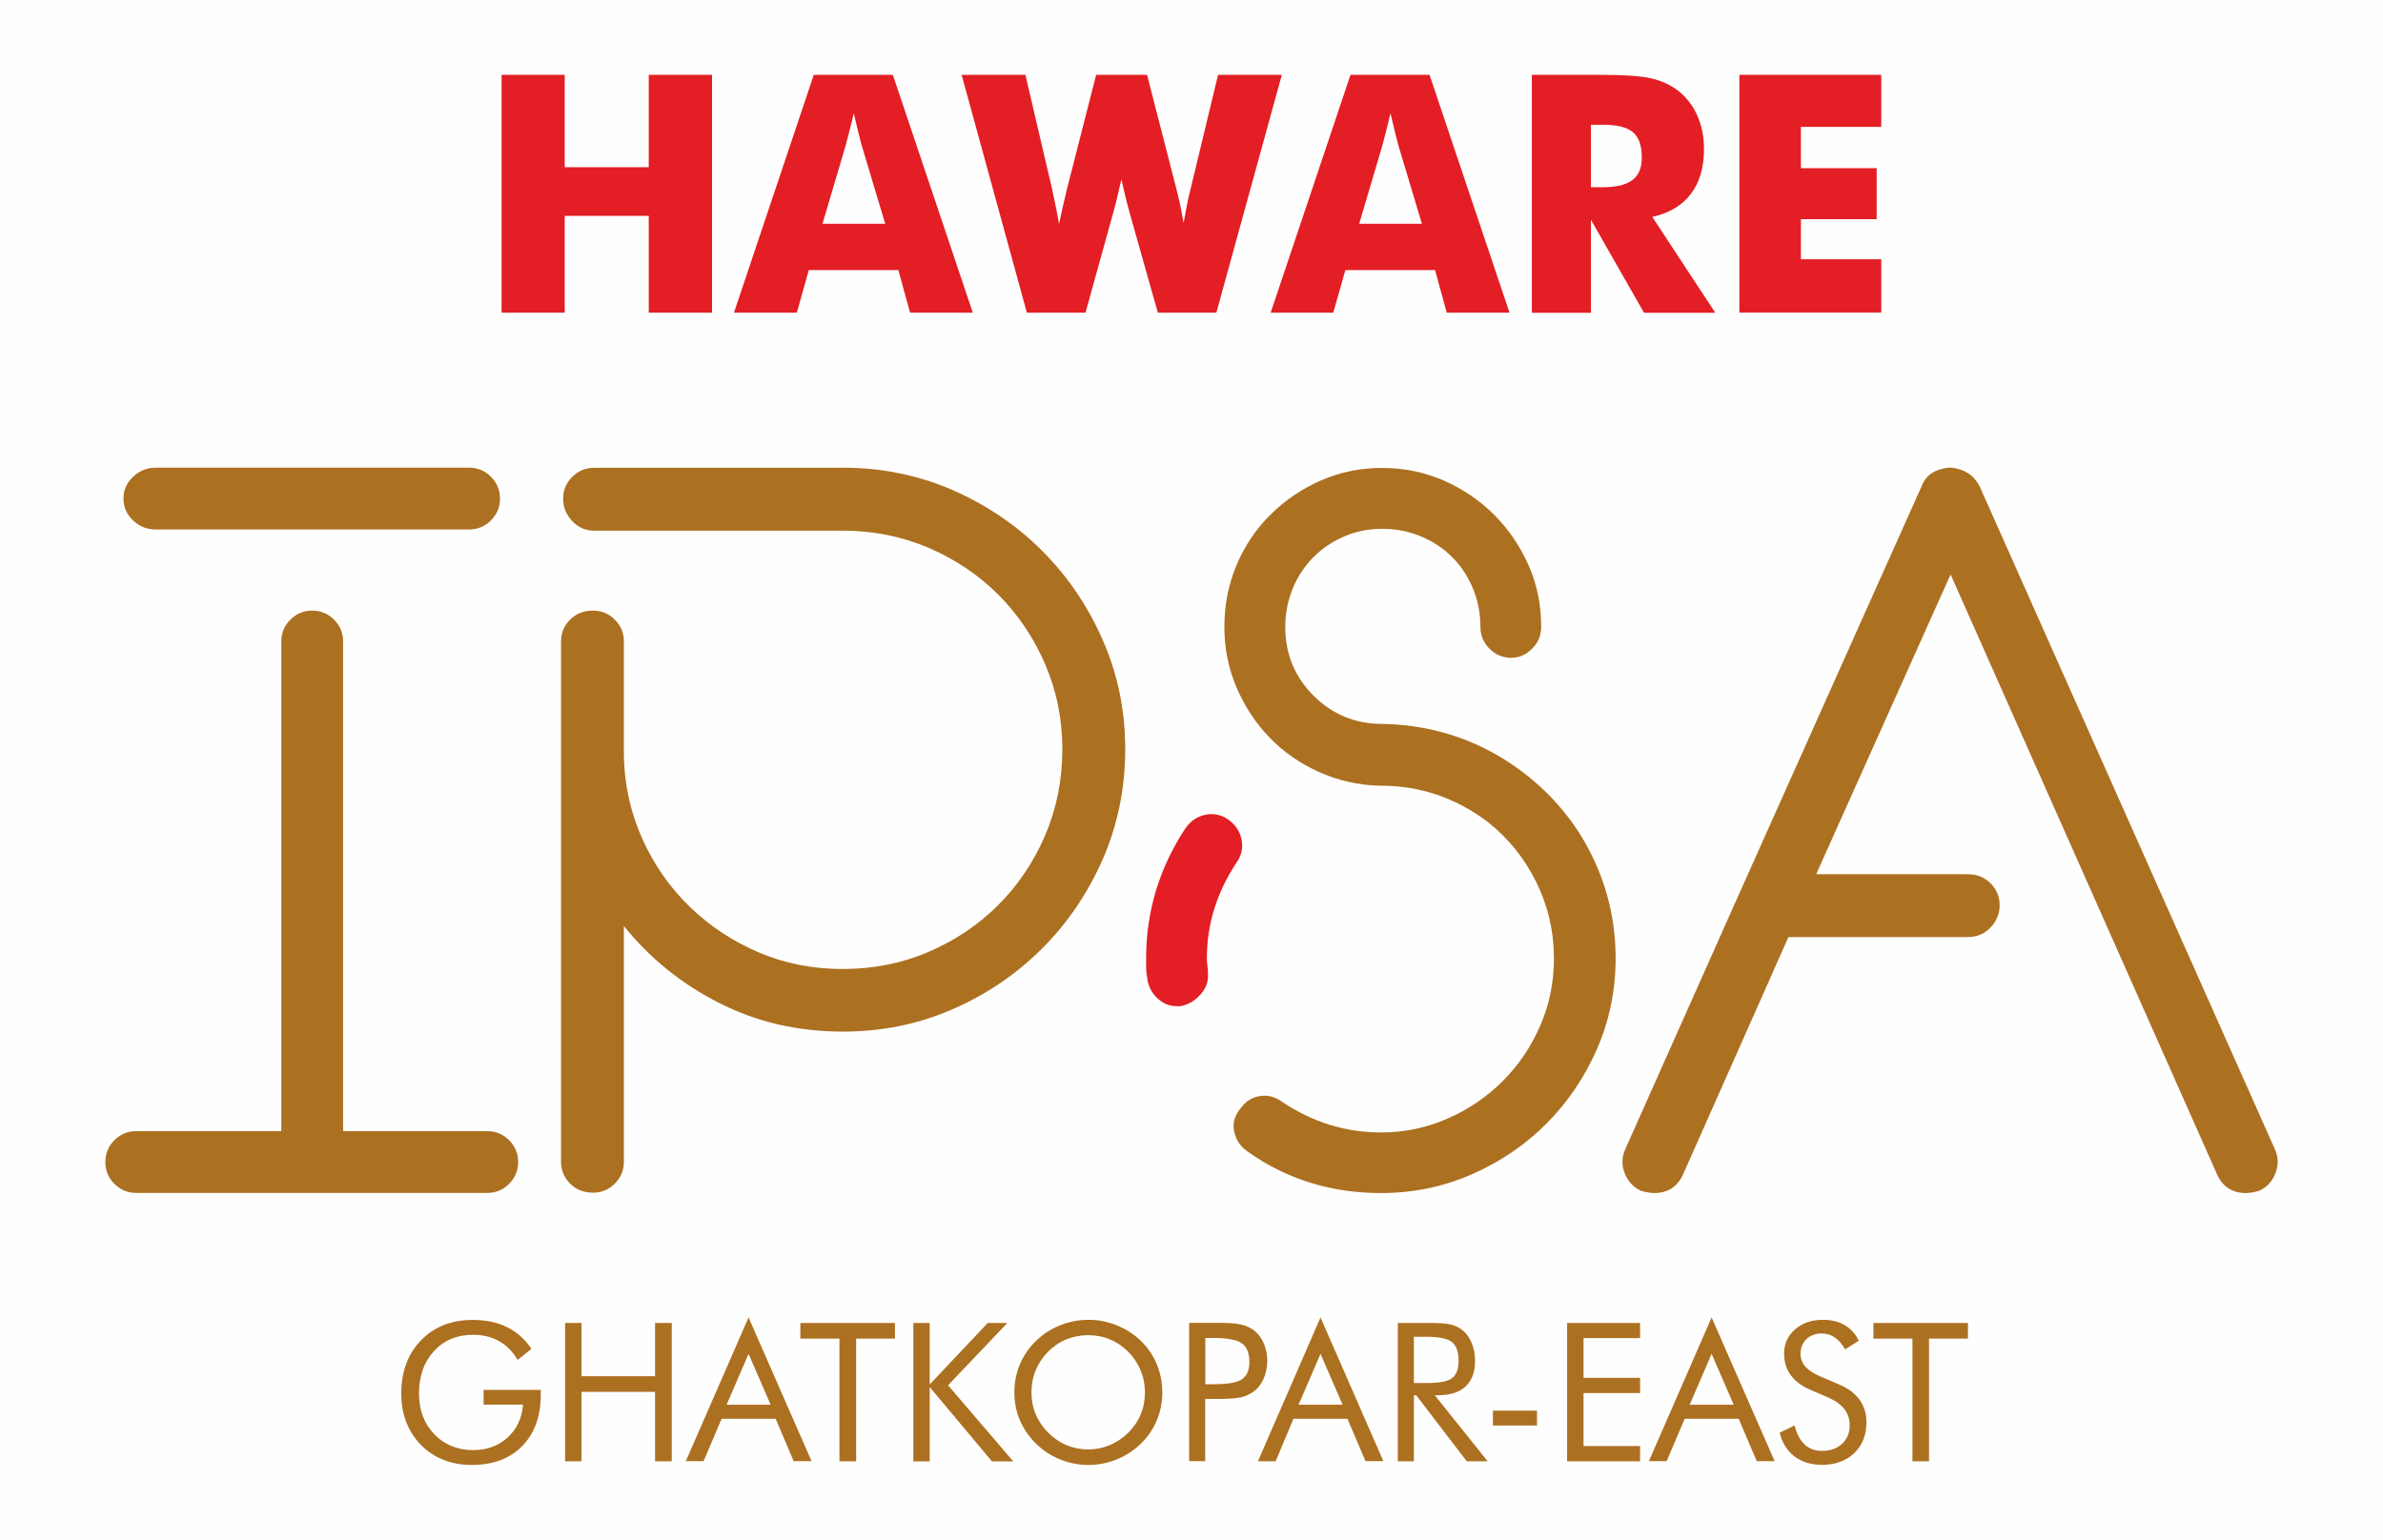 <?xml version="1.0" encoding="utf-8"?>
<!-- Generator: Adobe Illustrator 25.4.1, SVG Export Plug-In . SVG Version: 6.00 Build 0)  -->
<svg version="1.1" id="Layer_1" xmlns="http://www.w3.org/2000/svg" xmlns:xlink="http://www.w3.org/1999/xlink" x="0px" y="0px"
	 viewBox="0 0 181.2 117.1" style="enable-background:new 0 0 181.2 117.1;" xml:space="preserve">
<style type="text/css">
	.st0{fill-rule:evenodd;clip-rule:evenodd;fill:#C68E21;}
	.st1{fill:none;stroke:#D9DADA;stroke-miterlimit:2.613;}
	.st2{fill:none;stroke:#C5C6C6;stroke-width:0.5;stroke-miterlimit:2.613;}
	.st3{fill:#434242;}
	.st4{fill:#672E21;}
	
		.st5{clip-path:url(#SVGID_00000089552547727637319320000015300159965357691559_);fill:url(#SVGID_00000088125626828595627010000016627147529894255544_);}
	
		.st6{clip-path:url(#SVGID_00000175288285118680770040000014492703901004534682_);fill:url(#SVGID_00000039106194179603731910000005696827807764644763_);}
	
		.st7{clip-path:url(#SVGID_00000128472235506179880320000007743859210240806282_);fill:url(#SVGID_00000039818568430295994950000004238393935142717083_);}
	
		.st8{clip-path:url(#SVGID_00000096052869191673012320000007070661495178558127_);fill:url(#SVGID_00000067210822838889385420000008121663534842129838_);}
	
		.st9{clip-path:url(#SVGID_00000051385272442728724960000018434677246444097450_);fill:url(#SVGID_00000085947217968319381310000000204702764443283602_);}
	
		.st10{clip-path:url(#SVGID_00000059310569928762501840000002232583402715343550_);fill-rule:evenodd;clip-rule:evenodd;fill:#EBAA2D;}
	.st11{fill-rule:evenodd;clip-rule:evenodd;fill:#D84E25;}
	
		.st12{clip-path:url(#SVGID_00000142893316521076815620000002892361614388711326_);fill:url(#SVGID_00000070076934914302247200000017369256412118550462_);}
	.st13{clip-path:url(#SVGID_00000053530961096383523420000000952527180936356994_);}
	
		.st14{clip-path:url(#SVGID_00000106133366855939140100000010256785780401485211_);fill:url(#SVGID_00000095297302143146517830000005304143079482817184_);}
	
		.st15{clip-path:url(#SVGID_00000019651366164029612810000008926725893300135344_);fill:url(#SVGID_00000080204372820917166360000012745340355916372401_);}
	
		.st16{clip-path:url(#SVGID_00000146480147687906268910000005348857394649329598_);fill:url(#SVGID_00000022526114394682545490000006496229642059486142_);}
	
		.st17{clip-path:url(#SVGID_00000163780558030222259080000013544184202639895204_);fill-rule:evenodd;clip-rule:evenodd;fill:#FEFEFE;}
	.st18{fill-rule:evenodd;clip-rule:evenodd;fill:#DC9F1B;}
	
		.st19{clip-path:url(#SVGID_00000077289611740227766420000012353020808668115584_);fill:url(#SVGID_00000135665952347263366630000017454249542335399564_);}
	
		.st20{clip-path:url(#SVGID_00000037678134513862338730000002379590822605213056_);fill:url(#SVGID_00000097491894299331053150000007125065313797891495_);}
	
		.st21{clip-path:url(#SVGID_00000070087411256017937580000005346693607663256961_);fill-rule:evenodd;clip-rule:evenodd;fill:#FEFEFE;}
	
		.st22{clip-path:url(#SVGID_00000003820585395528572620000009675284386983235474_);fill:url(#SVGID_00000176013440299583745940000010219257167798573194_);}
	
		.st23{clip-path:url(#SVGID_00000134931382111040127630000010935121195579059356_);fill:url(#SVGID_00000073713585967545325740000000312201065239090324_);}
	
		.st24{clip-path:url(#SVGID_00000060004215121192747400000001213087827085267120_);fill:url(#SVGID_00000034077709659284562920000017713003138984927405_);}
	
		.st25{clip-path:url(#SVGID_00000005267142122787708410000009258663687298447278_);fill:url(#SVGID_00000088851651309411169200000006775111840908182947_);}
	.st26{fill-rule:evenodd;clip-rule:evenodd;fill:#FEFEFE;}
	.st27{fill-rule:evenodd;clip-rule:evenodd;fill:#672E21;}
	
		.st28{clip-path:url(#SVGID_00000008142361706758460100000003244283538711636370_);fill:url(#SVGID_00000114070331100438991040000009243908414023297165_);}
	
		.st29{clip-path:url(#SVGID_00000169534020621144152270000013779328205648600245_);fill-rule:evenodd;clip-rule:evenodd;fill:#FECC00;}
	.st30{fill-rule:evenodd;clip-rule:evenodd;fill:#873A13;}
	.st31{fill:#FEFEFE;}
	
		.st32{clip-path:url(#SVGID_00000118368882821513816520000011662153625933824694_);fill:url(#SVGID_00000005267363983651922840000016503022163981719684_);}
	
		.st33{clip-path:url(#SVGID_00000074409913491465676930000014341160144222174127_);fill:url(#SVGID_00000181808217600626146500000010425494600998107299_);}
	
		.st34{clip-path:url(#SVGID_00000121247188945970215980000010856962230939815040_);fill:url(#SVGID_00000164494239572116538880000006613546822403177403_);}
	.st35{fill-rule:evenodd;clip-rule:evenodd;fill:#2B2A29;}
	
		.st36{clip-path:url(#SVGID_00000109752542353720915500000003459189175994589835_);fill:url(#SVGID_00000139253873988745832490000004382812573958025887_);}
	
		.st37{clip-path:url(#SVGID_00000047743276387771499750000009653434033642456204_);fill:url(#SVGID_00000119798024912686646930000013036140691121420954_);}
	
		.st38{clip-path:url(#SVGID_00000173129527757848145910000017654281350343875475_);fill:url(#SVGID_00000079460739016938185270000006324002376585583030_);}
	
		.st39{clip-path:url(#SVGID_00000127738759193246874090000017870330825700305083_);fill:url(#SVGID_00000034060991574088149530000014602464705650720447_);}
	
		.st40{clip-path:url(#SVGID_00000063602847608199927510000004479086175462358674_);fill:url(#SVGID_00000004540149631058961460000002964736788466662038_);}
	
		.st41{clip-path:url(#SVGID_00000177460450417409217280000009962843280286096528_);fill:url(#SVGID_00000027602388682454889020000007328596849051333293_);}
	
		.st42{clip-path:url(#SVGID_00000002374700508270215150000011572655615562050457_);fill-rule:evenodd;clip-rule:evenodd;fill:#FEFEFE;}
	
		.st43{clip-path:url(#SVGID_00000070807857516290608650000013575783458917846441_);fill:url(#SVGID_00000173125085245474256760000011726857796513541050_);}
	
		.st44{clip-path:url(#SVGID_00000090255074606174339820000006280459980543444141_);fill-rule:evenodd;clip-rule:evenodd;fill:#FEFEFE;}
	
		.st45{clip-path:url(#SVGID_00000166652592251417026840000011873639031605947268_);fill:url(#SVGID_00000023282021405407057650000014849331582391157409_);}
	
		.st46{clip-path:url(#SVGID_00000147198317228902986360000005484884121910659721_);fill:url(#SVGID_00000116229893458271213390000003011632151371411349_);}
	
		.st47{clip-path:url(#SVGID_00000104680940831209319780000001558868619179571090_);fill:url(#SVGID_00000004513699341941103750000004689358690848587183_);}
	
		.st48{clip-path:url(#SVGID_00000045598224415239942840000015167514670560272535_);fill-rule:evenodd;clip-rule:evenodd;fill:#FEFEFE;}
	
		.st49{clip-path:url(#SVGID_00000084506397716906380360000015536257400298068886_);fill:url(#SVGID_00000005981788890561198720000009418107252468306100_);}
	
		.st50{clip-path:url(#SVGID_00000122711961638078459720000009296240526351651501_);fill:url(#SVGID_00000029766316462147999310000011392925591953461942_);}
	
		.st51{clip-path:url(#SVGID_00000124139212338976045340000005066775610761739692_);fill:url(#SVGID_00000038376821900329423840000017101045520546092430_);}
	
		.st52{clip-path:url(#SVGID_00000028291937052840329870000016918632729574614429_);fill-rule:evenodd;clip-rule:evenodd;fill:#FEFEFE;}
	.st53{fill-rule:evenodd;clip-rule:evenodd;fill:#EF7F1A;}
	
		.st54{clip-path:url(#SVGID_00000116930577826538952470000000181357055677055365_);fill:url(#SVGID_00000075143036699465758860000014491819466470442908_);}
	
		.st55{clip-path:url(#SVGID_00000061442027704743295490000014988838050977025971_);fill:url(#SVGID_00000043444324130539455780000010835744667444013186_);}
	
		.st56{clip-path:url(#SVGID_00000109709426352275703410000004309001639823795886_);fill:url(#SVGID_00000170260739163208975990000002894965632565847175_);}
	
		.st57{clip-path:url(#SVGID_00000016759755681015395520000007575238386167974286_);fill:url(#SVGID_00000170975113455509557610000015677051557927297175_);}
	
		.st58{clip-path:url(#SVGID_00000080888455035240813350000017003275028346647737_);fill-rule:evenodd;clip-rule:evenodd;fill:#C68E21;}
	
		.st59{clip-path:url(#SVGID_00000125596784705665829890000009663206179144180386_);fill:url(#SVGID_00000108287731028681073960000010138615076495352749_);}
	
		.st60{clip-path:url(#SVGID_00000062161415362422441370000017862345501331041469_);fill:url(#SVGID_00000127034355441535967640000005167519765712210605_);}
	
		.st61{clip-path:url(#SVGID_00000027605185776134231550000002160589351529640837_);fill:url(#SVGID_00000168804488099036909530000014993054419194649272_);}
	
		.st62{clip-path:url(#SVGID_00000166638096751109196080000003247130869422514835_);fill:url(#SVGID_00000053537004844718889760000008437287294542247808_);}
	
		.st63{clip-path:url(#SVGID_00000171696475256841197440000016144670879125268394_);fill:url(#SVGID_00000114755758907236892470000009482577793248989078_);}
	
		.st64{clip-path:url(#SVGID_00000088108208978517991600000013493937927078205824_);fill:url(#SVGID_00000069365648728890443490000017949184103304911262_);}
	.st65{fill:#AC7021;}
	.st66{fill:#E31E24;}
	
		.st67{clip-path:url(#SVGID_00000083050901525049044950000003220608089704785044_);fill-rule:evenodd;clip-rule:evenodd;fill:#7D3714;}
	.st68{fill-rule:evenodd;clip-rule:evenodd;fill:#FFDD00;}
	.st69{fill-rule:evenodd;clip-rule:evenodd;fill:#E31E24;}
	.st70{fill-rule:evenodd;clip-rule:evenodd;fill:#085292;}
</style>
<rect x="-5.4" y="-43.27" class="st26" width="192" height="203.65"/>
<path class="st65" d="M37.05,86.03c0.65,0,1.2,0.23,1.66,0.69c0.46,0.46,0.69,1.01,0.69,1.66c0,0.65-0.23,1.2-0.69,1.66
	c-0.46,0.46-1.01,0.69-1.66,0.69H10.36c-0.65,0-1.2-0.23-1.66-0.69c-0.46-0.46-0.69-1.01-0.69-1.66c0-0.65,0.23-1.2,0.69-1.66
	c0.46-0.46,1.01-0.69,1.66-0.69h11.03V48.79c0-0.65,0.23-1.2,0.69-1.66c0.46-0.46,1.01-0.69,1.66-0.69s1.2,0.23,1.66,0.69
	c0.46,0.46,0.69,1.01,0.69,1.66v37.24H37.05z M11.82,40.27c-0.65,0-1.22-0.23-1.7-0.69c-0.49-0.46-0.73-1.01-0.73-1.66
	c0-0.65,0.24-1.2,0.73-1.66c0.49-0.46,1.06-0.69,1.7-0.69h23.85c0.65,0,1.2,0.23,1.66,0.69c0.46,0.46,0.69,1.01,0.69,1.66
	c0,0.65-0.23,1.2-0.69,1.66c-0.46,0.46-1.01,0.69-1.66,0.69H11.82z"/>
<path class="st65" d="M64.07,35.57c2.97,0,5.76,0.57,8.36,1.7c2.6,1.14,4.87,2.68,6.81,4.62c1.95,1.95,3.49,4.22,4.62,6.81
	c1.14,2.6,1.7,5.35,1.7,8.27c0,2.98-0.57,5.76-1.7,8.36c-1.14,2.6-2.68,4.87-4.62,6.81c-1.95,1.95-4.22,3.49-6.81,4.62
	c-2.6,1.14-5.38,1.7-8.36,1.7c-3.41,0-6.54-0.73-9.41-2.19c-2.87-1.46-5.27-3.41-7.22-5.84v17.93c0,0.65-0.23,1.2-0.69,1.66
	c-0.46,0.46-1.01,0.69-1.66,0.69c-0.7,0-1.29-0.23-1.74-0.69c-0.46-0.46-0.69-1.01-0.69-1.66V57.55v-0.57v-0.24v-7.95
	c0-0.65,0.23-1.2,0.69-1.66c0.46-0.46,1.04-0.69,1.74-0.69c0.65,0,1.2,0.23,1.66,0.69c0.46,0.46,0.69,1.01,0.69,1.66v8.76
	c0.05,2.22,0.53,4.31,1.42,6.29c0.89,1.97,2.1,3.69,3.61,5.15c1.52,1.46,3.26,2.61,5.23,3.45c1.97,0.84,4.1,1.26,6.37,1.26
	c2.33,0,4.5-0.43,6.53-1.3c2.03-0.87,3.8-2.06,5.31-3.57c1.51-1.51,2.7-3.29,3.57-5.31c0.86-2.03,1.3-4.21,1.3-6.53
	c0-2.27-0.43-4.42-1.3-6.45c-0.87-2.03-2.06-3.8-3.57-5.31c-1.51-1.51-3.29-2.7-5.31-3.57c-2.03-0.86-4.2-1.3-6.53-1.3h-18.9
	c-0.65,0-1.2-0.24-1.66-0.73c-0.46-0.49-0.69-1.05-0.69-1.7c0-0.65,0.23-1.2,0.69-1.66c0.46-0.46,1.01-0.69,1.66-0.69H64.07z"/>
<path class="st65" d="M115.95,58.85c2.22,1.73,3.92,3.81,5.11,6.25c1.19,2.43,1.79,5.03,1.79,7.79c0,2.43-0.47,4.73-1.42,6.9
	c-0.95,2.16-2.23,4.06-3.85,5.68c-1.62,1.62-3.52,2.91-5.68,3.85c-2.16,0.95-4.46,1.42-6.9,1.42c-3.79,0-7.17-1.05-10.14-3.16
	c-0.54-0.38-0.88-0.88-1.01-1.5c-0.14-0.62,0.01-1.2,0.45-1.74c0.38-0.54,0.86-0.87,1.46-0.97c0.59-0.11,1.16,0.03,1.7,0.41
	c2.33,1.57,4.84,2.35,7.55,2.35c1.78,0,3.47-0.35,5.07-1.06c1.6-0.7,2.99-1.65,4.18-2.84c1.19-1.19,2.14-2.58,2.84-4.18
	s1.06-3.31,1.06-5.15c0-2.06-0.45-3.99-1.34-5.8c-0.89-1.81-2.12-3.34-3.69-4.58c-2.43-1.84-5.14-2.76-8.11-2.76h-0.16
	c-1.62-0.05-3.15-0.41-4.58-1.05c-1.43-0.65-2.68-1.51-3.73-2.6c-1.05-1.08-1.89-2.35-2.52-3.81s-0.93-3-0.93-4.62
	c0-1.68,0.31-3.24,0.93-4.71c0.62-1.46,1.47-2.73,2.56-3.81c1.08-1.08,2.35-1.95,3.81-2.6c1.46-0.65,3.03-0.97,4.7-0.97
	s3.24,0.33,4.71,0.97c1.46,0.65,2.73,1.52,3.81,2.6c1.08,1.08,1.95,2.35,2.6,3.81c0.65,1.46,0.97,3.03,0.97,4.71
	c0,0.65-0.23,1.2-0.69,1.66c-0.46,0.46-0.99,0.69-1.58,0.69c-0.65,0-1.2-0.23-1.66-0.69c-0.46-0.46-0.69-1.02-0.69-1.66
	c0-1.03-0.19-2-0.57-2.92c-0.38-0.92-0.91-1.72-1.58-2.39c-0.68-0.68-1.47-1.2-2.39-1.58c-0.92-0.38-1.89-0.57-2.92-0.57
	c-1.03,0-1.99,0.19-2.88,0.57c-0.89,0.38-1.68,0.91-2.35,1.58c-0.68,0.68-1.2,1.47-1.58,2.39c-0.38,0.92-0.57,1.89-0.57,2.92
	c0,2.05,0.72,3.8,2.15,5.23c1.43,1.43,3.18,2.15,5.23,2.15h0.08C109.21,55.15,112.81,56.42,115.95,58.85"/>
<path class="st66" d="M94.04,65.58c-1.51,2.27-2.27,4.71-2.27,7.3c0,0.22,0.01,0.4,0.04,0.57c0.03,0.16,0.04,0.35,0.04,0.57
	c0.05,0.6-0.13,1.14-0.57,1.62c-0.43,0.49-0.95,0.78-1.54,0.89H89.5c-0.59,0-1.11-0.22-1.54-0.65c-0.43-0.43-0.68-0.95-0.73-1.54
	c-0.05-0.27-0.08-0.51-0.08-0.73c0-0.22,0-0.46,0-0.73c0-3.57,1-6.87,3-9.9c0.38-0.54,0.88-0.88,1.5-1.01s1.2-0.01,1.74,0.36
	c0.54,0.38,0.88,0.88,1.01,1.5S94.42,65.04,94.04,65.58"/>
<path class="st65" d="M172.98,87.41c0.27,0.6,0.28,1.2,0.04,1.83c-0.24,0.62-0.66,1.07-1.26,1.34c-0.43,0.11-0.76,0.16-0.97,0.16
	c-1.03,0-1.76-0.46-2.19-1.38l-20.28-45.67l-10.22,22.8h11.52c0.7,0,1.28,0.23,1.74,0.69c0.46,0.46,0.69,1.02,0.69,1.66
	c0,0.65-0.23,1.22-0.69,1.7c-0.46,0.49-1.04,0.73-1.74,0.73h-13.63l-8.03,18.09c-0.43,0.92-1.16,1.38-2.19,1.38
	c-0.22,0-0.54-0.05-0.97-0.16c-0.59-0.27-1.01-0.72-1.26-1.34c-0.24-0.62-0.23-1.23,0.04-1.83l8.68-19.47l13.87-30.99
	c0.32-0.81,1-1.27,2.03-1.38h0.24c0.97,0.11,1.68,0.57,2.11,1.38L172.98,87.41z"/>
<path class="st65" d="M145.42,111.14v-9.33h-2.97v-1.19h7.19v1.19h-2.96v9.33H145.42z M139.85,105.3c0.68,0.29,1.2,0.68,1.55,1.16
	c0.35,0.48,0.52,1.06,0.52,1.72c0,0.97-0.31,1.75-0.93,2.34c-0.61,0.59-1.43,0.89-2.45,0.89c-0.83,0-1.52-0.21-2.08-0.63
	c-0.56-0.43-0.94-1.03-1.14-1.81l1.14-0.56c0.15,0.64,0.41,1.12,0.76,1.45c0.35,0.33,0.79,0.49,1.32,0.49
	c0.63,0,1.14-0.18,1.53-0.54c0.39-0.36,0.58-0.83,0.58-1.41c0-0.47-0.14-0.88-0.41-1.23c-0.27-0.35-0.68-0.64-1.22-0.88l-1.28-0.55
	c-0.7-0.29-1.22-0.67-1.56-1.13c-0.34-0.46-0.52-1.01-0.52-1.65c0-0.75,0.28-1.37,0.83-1.85c0.56-0.49,1.27-0.73,2.13-0.73
	c0.63,0,1.18,0.13,1.64,0.4c0.46,0.27,0.82,0.66,1.08,1.19l-1.04,0.66c-0.23-0.41-0.5-0.71-0.79-0.91c-0.29-0.2-0.62-0.3-0.99-0.3
	c-0.47,0-0.86,0.15-1.16,0.43c-0.3,0.29-0.45,0.65-0.45,1.1c0,0.37,0.12,0.7,0.35,0.97c0.23,0.27,0.59,0.51,1.07,0.73L139.85,105.3z
	 M130.15,100.2l4.79,10.93h-1.36l-1.37-3.22h-4.11l-1.37,3.22h-1.35L130.15,100.2z M130.15,102.97l-1.67,3.87h3.35L130.15,102.97z
	 M119.16,111.14v-10.52h5.55v1.15h-4.3v3.02h4.3v1.16h-4.3v4.03h4.3v1.16H119.16z M113.52,107.29h3.35v1.13h-3.35V107.29z
	 M107.51,101.67v3.52h0.95c0.98,0,1.63-0.12,1.96-0.38c0.33-0.25,0.49-0.69,0.49-1.32c0-0.67-0.17-1.14-0.51-1.42
	c-0.34-0.27-0.99-0.4-1.95-0.4H107.51z M106.29,111.14v-10.52h2.47c0.7,0,1.22,0.04,1.55,0.12c0.33,0.08,0.62,0.21,0.87,0.41
	c0.31,0.24,0.55,0.57,0.72,0.98c0.17,0.41,0.26,0.86,0.26,1.36c0,0.86-0.24,1.52-0.72,1.96c-0.48,0.45-1.19,0.67-2.12,0.67h-0.22
	l4.02,5.02h-1.59l-3.84-5.02h-0.18v5.02H106.29z M100.41,100.2l4.78,10.93h-1.36l-1.37-3.22h-4.11L97,111.14h-1.35L100.41,100.2z
	 M100.41,102.97l-1.67,3.87h3.35L100.41,102.97z M91.64,105.28h0.63c1.07,0,1.8-0.12,2.17-0.38c0.37-0.25,0.56-0.69,0.56-1.32
	c0-0.67-0.19-1.14-0.57-1.41s-1.1-0.41-2.15-0.41h-0.63V105.28z M91.64,106.41v4.72h-1.22v-10.52h2.21c0.77,0,1.34,0.04,1.7,0.12
	c0.37,0.08,0.68,0.22,0.95,0.4c0.34,0.24,0.6,0.57,0.79,0.98c0.19,0.42,0.29,0.88,0.29,1.39c0,0.51-0.1,0.97-0.29,1.39
	c-0.19,0.42-0.45,0.74-0.79,0.98c-0.27,0.19-0.58,0.33-0.94,0.41c-0.36,0.08-0.93,0.12-1.71,0.12h-0.35H91.64z M88.38,105.9
	c0,0.75-0.14,1.46-0.42,2.13c-0.28,0.67-0.68,1.26-1.21,1.77c-0.53,0.52-1.15,0.92-1.84,1.2c-0.69,0.28-1.41,0.42-2.15,0.42
	s-1.46-0.14-2.15-0.42c-0.69-0.28-1.3-0.68-1.83-1.2c-0.54-0.52-0.94-1.12-1.23-1.78c-0.28-0.66-0.42-1.37-0.42-2.12
	c0-0.75,0.14-1.46,0.42-2.13c0.28-0.67,0.69-1.26,1.23-1.79c0.53-0.51,1.14-0.91,1.83-1.18c0.69-0.28,1.41-0.42,2.15-0.42
	c0.75,0,1.47,0.14,2.16,0.42c0.69,0.28,1.3,0.67,1.83,1.18c0.53,0.52,0.94,1.11,1.21,1.78C88.24,104.43,88.38,105.14,88.38,105.9z
	 M82.75,110.24c0.57,0,1.12-0.11,1.64-0.33c0.52-0.22,0.99-0.54,1.41-0.95c0.41-0.41,0.73-0.88,0.94-1.4
	c0.22-0.52,0.32-1.08,0.32-1.66c0-0.59-0.11-1.15-0.33-1.68c-0.22-0.53-0.53-1-0.94-1.41c-0.41-0.41-0.88-0.73-1.4-0.94
	c-0.52-0.22-1.07-0.32-1.65-0.32c-0.58,0-1.14,0.11-1.66,0.32c-0.52,0.21-0.98,0.53-1.39,0.94c-0.41,0.42-0.72,0.89-0.94,1.42
	c-0.22,0.53-0.32,1.09-0.32,1.67c0,0.58,0.1,1.14,0.32,1.65c0.21,0.52,0.53,0.99,0.95,1.41c0.42,0.42,0.89,0.74,1.4,0.96
	C81.63,110.13,82.18,110.24,82.75,110.24z M69.45,111.14v-10.52h1.24v4.68l4.42-4.68h1.49l-4.51,4.74l4.96,5.79h-1.62l-4.74-5.66
	v5.66H69.45z M63.83,111.14v-9.33h-2.97v-1.19h7.19v1.19H65.1v9.33H63.83z M56.92,100.2l4.79,10.93h-1.36l-1.37-3.22h-4.11
	l-1.37,3.22h-1.35L56.92,100.2z M56.92,102.97l-1.67,3.87h3.35L56.92,102.97z M42.97,111.14v-10.52h1.25v4.05h5.59v-4.05h1.27v10.52
	h-1.27v-5.28h-5.59v5.28H42.97z M36.78,105.71h4.34v0.35c0,1.66-0.47,2.96-1.41,3.92c-0.94,0.96-2.22,1.44-3.85,1.44
	c-0.5,0-0.97-0.05-1.41-0.16c-0.45-0.1-0.86-0.26-1.24-0.46c-0.86-0.47-1.53-1.13-2-1.96c-0.47-0.84-0.7-1.79-0.7-2.85
	c0-0.88,0.14-1.67,0.42-2.37c0.28-0.71,0.7-1.33,1.27-1.86c0.47-0.45,1.03-0.79,1.65-1.02c0.63-0.23,1.32-0.35,2.08-0.35
	c1.01,0,1.89,0.18,2.63,0.55c0.74,0.36,1.36,0.92,1.85,1.65l-1.05,0.84c-0.38-0.64-0.85-1.12-1.42-1.43
	c-0.56-0.32-1.22-0.48-1.97-0.48c-1.22,0-2.21,0.41-2.97,1.24c-0.76,0.82-1.14,1.9-1.14,3.23c0,1.26,0.39,2.29,1.16,3.09
	c0.77,0.8,1.76,1.21,2.95,1.21c1.05,0,1.93-0.32,2.63-0.96c0.7-0.64,1.09-1.47,1.17-2.5h-3V105.71z"/>
<path class="st66" d="M132.26,23.78V5.69h10.79v3.96h-6.11v3.14h5.76v3.88h-5.76v3.05h6.11v4.05H132.26z M120.97,14.24h0.89
	c1.03,0,1.79-0.18,2.27-0.55c0.48-0.36,0.71-0.93,0.71-1.7c0-0.91-0.22-1.55-0.67-1.93c-0.44-0.38-1.19-0.57-2.24-0.57h-0.96V14.24z
	 M116.48,23.78V5.69h5.02c1.96,0,3.33,0.09,4.1,0.28c0.77,0.18,1.44,0.5,2,0.93c0.63,0.49,1.12,1.13,1.46,1.89
	c0.34,0.77,0.51,1.61,0.51,2.54c0,1.4-0.33,2.54-1,3.42c-0.67,0.88-1.65,1.46-2.93,1.75l4.79,7.29h-5.42l-4.04-7.08v7.08H116.48z
	 M96.62,23.78l6.07-18.09h6.01l6.08,18.09h-4.77l-0.89-3.24h-6.82l-0.92,3.24H96.62z M103.35,17.02h4.77l-1.79-5.97
	c-0.05-0.18-0.13-0.47-0.23-0.88c-0.1-0.4-0.22-0.92-0.37-1.56c-0.1,0.45-0.21,0.87-0.31,1.27c-0.1,0.4-0.2,0.79-0.3,1.16
	L103.35,17.02z M87.22,5.69l2.21,8.6c0.1,0.39,0.2,0.79,0.29,1.21c0.09,0.42,0.18,0.9,0.28,1.45c0.12-0.64,0.22-1.17,0.3-1.59
	c0.09-0.41,0.17-0.77,0.25-1.07l2.07-8.6h4.85l-4.98,18.09h-4.45l-2.18-7.72c-0.08-0.27-0.21-0.8-0.4-1.59
	c-0.08-0.36-0.14-0.63-0.19-0.83c-0.04,0.17-0.09,0.41-0.17,0.73c-0.18,0.8-0.32,1.36-0.42,1.69l-2.14,7.72h-4.46L73.12,5.69h4.85
	l2.02,8.65c0.1,0.44,0.19,0.89,0.28,1.33c0.09,0.45,0.18,0.9,0.26,1.37c0.07-0.35,0.15-0.71,0.23-1.08
	c0.09-0.38,0.21-0.92,0.38-1.62l2.21-8.65H87.22z M55.81,23.78l6.07-18.09h6.01l6.08,18.09h-4.77l-0.89-3.24H61.5l-0.91,3.24H55.81z
	 M62.54,17.02h4.77l-1.79-5.97c-0.05-0.18-0.13-0.47-0.23-0.88c-0.1-0.4-0.22-0.92-0.37-1.56c-0.1,0.45-0.2,0.87-0.31,1.27
	c-0.1,0.4-0.2,0.79-0.3,1.16L62.54,17.02z M38.14,23.78V5.69h4.8v7.03h6.39V5.69h4.81v18.09h-4.81v-7.36h-6.39v7.36H38.14z"/>
</svg>
